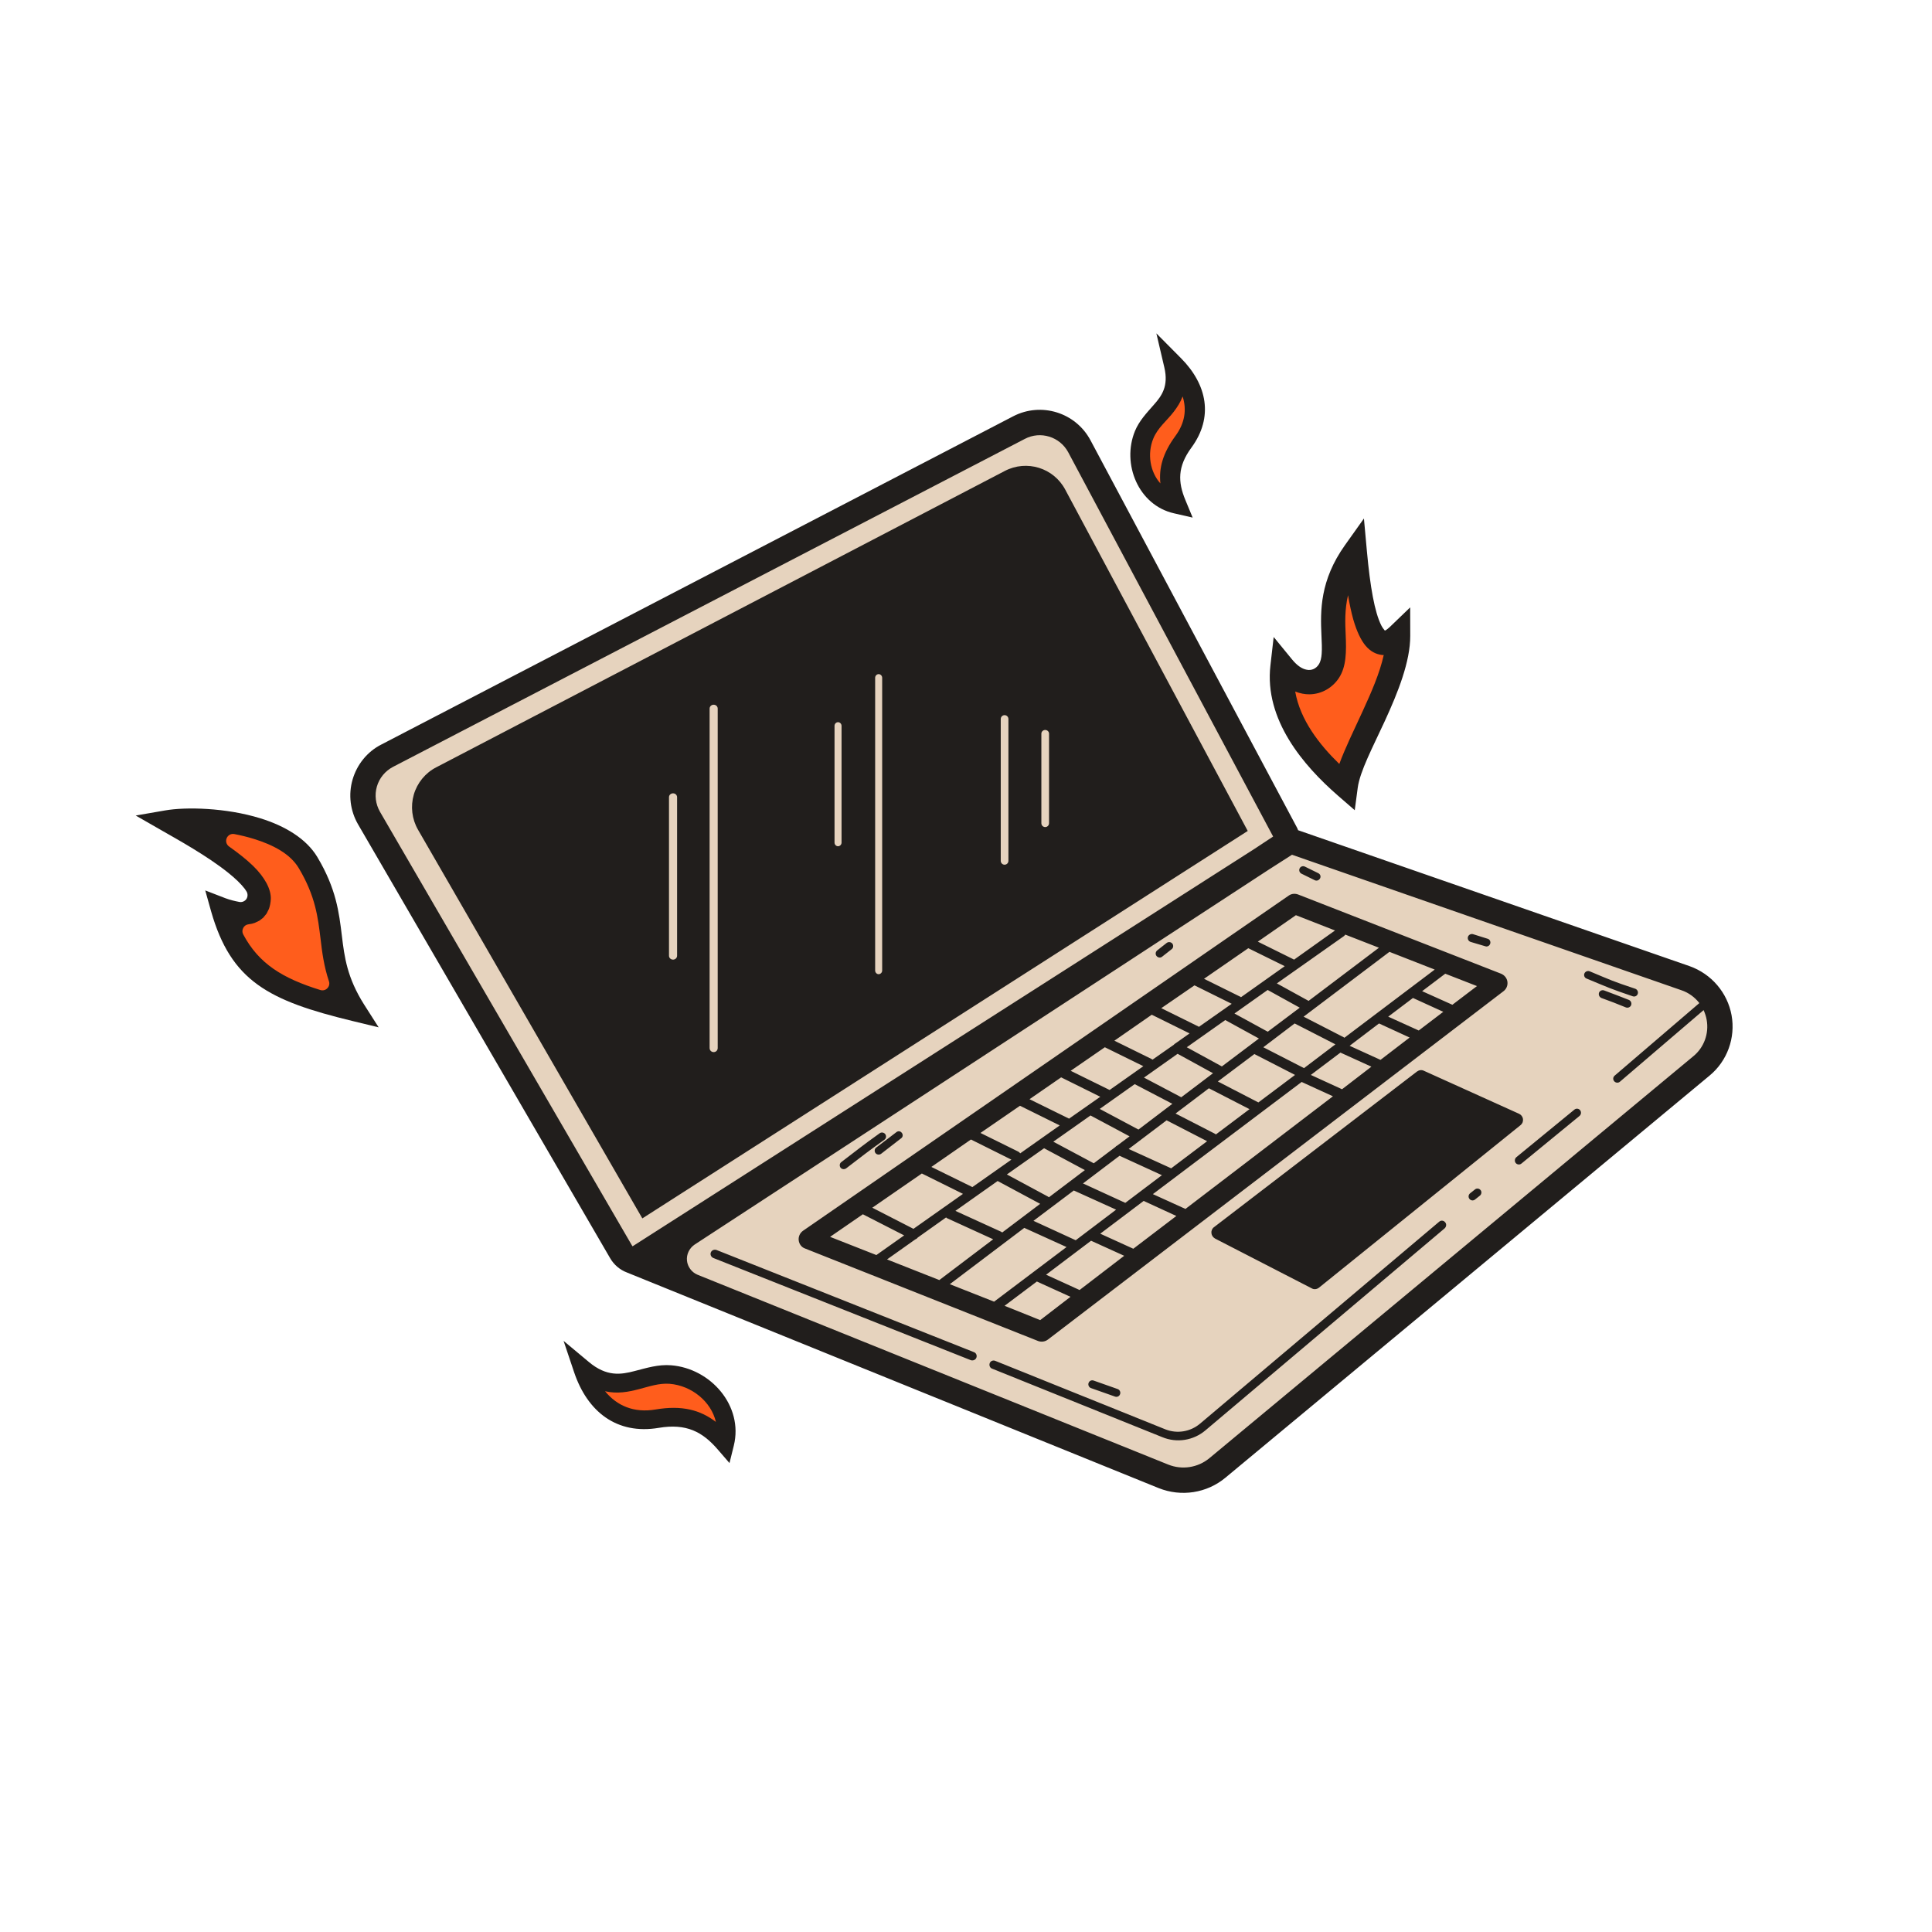 <?xml version="1.0" encoding="UTF-8" standalone="no"?>
<!DOCTYPE svg PUBLIC "-//W3C//DTD SVG 1.1//EN" "http://www.w3.org/Graphics/SVG/1.1/DTD/svg11.dtd">
<svg width="100%" height="100%" viewBox="0 0 722 722" version="1.1" xmlns="http://www.w3.org/2000/svg" xmlns:xlink="http://www.w3.org/1999/xlink" xml:space="preserve" xmlns:serif="http://www.serif.com/" style="fill-rule:evenodd;clip-rule:evenodd;stroke-linejoin:round;stroke-miterlimit:2;">
    <g transform="matrix(1,0,0,1,-9337.76,-382.603)">
        <g id="Process-Icon-4" serif:id="Process Icon 4" transform="matrix(0.451,0,0,0.451,13891.8,-2044.56)">
            <rect x="-10104" y="5385.06" width="1600.32" height="1600.32" style="fill:none;"/>
            <g transform="matrix(0.568,0,0,0.622,-14188.3,-9971.98)">
                <g transform="matrix(3.544,0,0,3.234,-18875.5,-48633.6)">
                    <path d="M7621.69,23192.1L7618.27,23194.4L7508.46,23005.2C7506.35,23001.6 7505.81,22997.2 7506.99,22993.1C7508.17,22989.1 7510.95,22985.7 7514.7,22983.8L7780.16,22845.8C7787.75,22841.9 7797.1,22844.8 7801.12,22852.3L7889.07,23017.4L7889.32,23017.4L8017.04,23061.8C8017.04,23061.8 8066.55,23077 8067.23,23090.2C8068.18,23108.2 8030.09,23133.8 8030.09,23133.8L7869.25,23267.4C7856.91,23277.7 7839.94,23280.3 7825.07,23274.3L7621.69,23192.1Z" style="fill:rgb(230,211,190);"/>
                </g>
                <g>
                    <g transform="matrix(2.37,0.472,-0.517,2.164,4528.18,-28726.8)">
                        <path d="M7108,23615.4C7085.78,23603.2 7058.56,23583.5 7055.53,23553.3C7069.04,23564 7080.11,23558.5 7083.36,23549.9C7089.3,23534.2 7067.74,23513.2 7083.36,23476.7C7097.23,23520.5 7108.78,23536.3 7119.52,23520.2C7125.81,23548.7 7106.26,23594.5 7108,23615.4Z" style="fill:rgb(255,93,28);"/>
                    </g>
                    <g transform="matrix(-0.885,0.415,0.454,0.808,4633.17,3539.56)">
                        <path d="M7130.69,23337.4C7127.94,23303.9 7116.55,23279.8 7079.81,23261.5C7037.41,23240.3 7026.68,23199.8 7040.85,23155.2C7054.89,23211.5 7098.07,23201.7 7126.51,23226.2C7159.43,23254.4 7164.92,23308.7 7130.69,23337.4Z" style="fill:rgb(255,93,28);"/>
                    </g>
                    <g transform="matrix(0.928,-0.618,0.678,0.847,-14180.9,11247.2)">
                        <path d="M7130.69,23337.4C7127.94,23303.9 7116.55,23279.8 7079.81,23261.5C7037.41,23240.3 7026.68,23199.8 7040.85,23155.2C7054.89,23211.5 7098.07,23201.7 7126.51,23226.2C7159.43,23254.4 7164.92,23308.7 7130.69,23337.4Z" style="fill:rgb(255,93,28);"/>
                    </g>
                    <g transform="matrix(-0.478,1.398,1.544,0.44,-24792.2,6217.03)">
                        <path d="M6761.93,22972.7C6748.16,22999.2 6730.86,23073.2 6759.76,23105.3C6802.05,23152.2 6835.23,23138.4 6875.5,23185.6C6880.3,23112.5 6874.92,23076.8 6822.91,23043.1C6824.4,23065.6 6819.23,23077.5 6804.15,23073.6C6781.66,23067.9 6767.96,22999.6 6761.93,22972.7Z" style="fill:rgb(255,93,28);"/>
                    </g>
                </g>
                <g>
                    <g transform="matrix(3.544,0,0,3.234,-18875.5,-48633.6)">
                        <path d="M7616.28,23195.2C7613.35,23194.1 7610.86,23192 7609.27,23189.2L7505.57,23010.6C7502.32,23005 7501.5,22998.3 7503.31,22992.1C7505.12,22985.9 7509.39,22980.6 7515.14,22977.7L7775.21,22842.5C7786.75,22836.5 7800.96,22840.9 7807.07,22852.4L7892.15,23012.1L7892.52,23013L8053.69,23069C8062.65,23072.2 8069.24,23079.9 8070.94,23089.2C8072.63,23098.5 8069.16,23108.1 8061.86,23114.1L7862.61,23279.7C7854.94,23286.1 7844.38,23287.7 7835.12,23284L7616.28,23195.2ZM7874.68,23020.6L7882.23,23015.6L7797.88,22857.3C7794.45,22850.9 7786.48,22848.4 7780.02,22851.8L7519.95,22986.9C7516.72,22988.6 7514.32,22991.5 7513.31,22995C7512.3,22998.5 7512.76,23002.2 7514.58,23005.4L7618.28,23184C7618.36,23184.1 7618.45,23184.3 7618.55,23184.4L7874.68,23020.6ZM7530.24,23012.8C7527.72,23008.4 7527.1,23003.2 7528.51,22998.3C7529.92,22993.5 7533.24,22989.4 7537.71,22987.1L7771.79,22865C7780.79,22860.3 7791.88,22863.7 7796.66,22872.7L7871.78,23013.3L7622.58,23172.9L7530.24,23012.8ZM7718.41,22950.2L7718.41,23070.8C7718.41,23071.6 7719.06,23072.3 7719.85,23072.3C7720.65,23072.3 7721.3,23071.6 7721.3,23070.8L7721.3,22950.2C7721.3,22949.4 7720.65,22948.7 7719.85,22948.7C7719.06,22948.7 7718.41,22949.4 7718.41,22950.2ZM7633.55,22999.4L7633.55,23064.7C7633.55,23065.6 7634.3,23066.3 7635.22,23066.3C7636.14,23066.3 7636.88,23065.6 7636.88,23064.7L7636.88,22999.4C7636.88,22998.5 7636.14,22997.8 7635.22,22997.8C7634.3,22997.8 7633.55,22998.5 7633.55,22999.4ZM7650.27,22962.9L7650.27,23102.7C7650.27,23103.7 7651.02,23104.4 7651.94,23104.4C7652.86,23104.4 7653.6,23103.7 7653.6,23102.7L7653.6,22962.9C7653.6,22962 7652.86,22961.3 7651.94,22961.3C7651.02,22961.3 7650.27,22962 7650.27,22962.9ZM7770.11,22967.2L7770.11,23025.6C7770.11,23026.5 7770.82,23027.2 7771.69,23027.2C7772.56,23027.2 7773.27,23026.5 7773.27,23025.6L7773.27,22967.2C7773.27,22966.3 7772.56,22965.6 7771.69,22965.6C7770.82,22965.6 7770.11,22966.3 7770.11,22967.2ZM7701.69,22970L7701.69,23018.1C7701.69,23018.9 7702.33,23019.6 7703.13,23019.6C7703.93,23019.6 7704.58,23018.9 7704.58,23018.1L7704.58,22970C7704.58,22969.2 7703.93,22968.5 7703.13,22968.5C7702.33,22968.5 7701.69,22969.2 7701.69,22970ZM7786.83,22973.2L7786.83,23010.1C7786.83,23011 7787.54,23011.7 7788.41,23011.7C7789.28,23011.7 7789.99,23011 7789.99,23010.1L7789.99,22973.2C7789.99,22972.4 7789.28,22971.7 7788.41,22971.7C7787.54,22971.7 7786.83,22972.4 7786.83,22973.2ZM8057.68,23084.2C8055.81,23081.8 8053.26,23079.9 8050.26,23078.9L7890,23023.1L7880.33,23029.3L7644.08,23183.7C7641.9,23185.2 7640.69,23187.7 7640.95,23190.3C7641.2,23192.8 7642.87,23195.1 7645.28,23196.1L7839.03,23274.3C7844.73,23276.6 7851.23,23275.6 7855.96,23271.7L8055.2,23106.1C8059.62,23102.5 8061.71,23096.7 8060.69,23091.1C8060.44,23089.7 8060.01,23088.4 8059.43,23087.1L8024.98,23116.6C8024.28,23117.2 8023.23,23117.1 8022.63,23116.4C8022.03,23115.7 8022.11,23114.7 8022.81,23114.1L8057.68,23084.2ZM7651.78,23189.2C7650.87,23188.8 7650.42,23187.8 7650.78,23186.9C7651.14,23186 7652.17,23185.6 7653.08,23185.9L7759.08,23228C7759.99,23228.3 7760.44,23229.4 7760.07,23230.3C7759.72,23231.2 7758.68,23231.6 7757.78,23231.3L7651.78,23189.2ZM7766.57,23234.8C7765.66,23234.5 7765.22,23233.4 7765.59,23232.5C7765.95,23231.6 7766.98,23231.2 7767.89,23231.6L7837.89,23259.8C7842.68,23261.7 7848.15,23260.8 7852.09,23257.5L7950.54,23174.3C7951.29,23173.6 7952.41,23173.7 7953.04,23174.5C7953.67,23175.2 7953.57,23176.3 7952.83,23177L7854.38,23260.2C7849.43,23264.4 7842.58,23265.5 7836.57,23263L7766.57,23234.8ZM7984.46,23150.3C7983.75,23150.9 7982.7,23150.8 7982.11,23150.1C7981.53,23149.4 7981.63,23148.3 7982.34,23147.7L8006.23,23128.1C8006.94,23127.5 8007.99,23127.6 8008.57,23128.3C8009.16,23129 8009.06,23130.1 8008.35,23130.7L7984.46,23150.3ZM8011.25,23074.1C8010.42,23073.8 8010.02,23072.8 8010.37,23072C8010.71,23071.2 8011.67,23070.8 8012.5,23071.1C8021.84,23075 8021.7,23075.1 8031.3,23078.3C8032.15,23078.6 8032.61,23079.6 8032.32,23080.4C8032.03,23081.3 8031.1,23081.7 8030.24,23081.4C8020.55,23078.1 8020.68,23078 8011.25,23074.1ZM8017.35,23082.1C8016.5,23081.7 8016.08,23080.8 8016.39,23079.9C8016.71,23079.1 8017.65,23078.7 8018.5,23079C8023.61,23080.9 8023.53,23080.9 8028.68,23082.9C8029.52,23083.3 8029.92,23084.2 8029.58,23085.1C8029.25,23085.9 8028.3,23086.3 8027.46,23086C8022.35,23083.9 8022.43,23084 8017.35,23082.1ZM7963.51,23059C7962.65,23058.7 7962.16,23057.8 7962.43,23056.9C7962.69,23056.1 7963.6,23055.6 7964.46,23055.8L7970.51,23057.7C7971.38,23057.9 7971.86,23058.9 7971.6,23059.7C7971.34,23060.6 7970.43,23061.1 7969.57,23060.8L7963.51,23059ZM7893.9,23030.9C7893.09,23030.5 7892.75,23029.5 7893.15,23028.7C7893.55,23027.9 7894.53,23027.6 7895.34,23028L7900.83,23030.7C7901.63,23031.1 7901.97,23032 7901.57,23032.8C7901.17,23033.6 7900.19,23034 7899.39,23033.6L7893.9,23030.9ZM7706.46,23152.3C7705.74,23152.8 7704.71,23152.7 7704.17,23152C7703.63,23151.3 7703.77,23150.2 7704.49,23149.7C7712.39,23143.7 7712.22,23143.6 7720.31,23137.8C7721.04,23137.3 7722.06,23137.5 7722.58,23138.2C7723.11,23139 7722.94,23140 7722.21,23140.5C7714.15,23146.3 7714.33,23146.3 7706.46,23152.3ZM7720.85,23146.3C7720.13,23146.8 7719.11,23146.7 7718.56,23146C7718.01,23145.3 7718.14,23144.2 7718.86,23143.7L7727.12,23137.4C7727.84,23136.8 7728.86,23136.9 7729.41,23137.7C7729.96,23138.4 7729.82,23139.4 7729.11,23139.9L7720.85,23146.3ZM7836.53,23065.1C7835.82,23065.7 7834.79,23065.5 7834.23,23064.8C7833.68,23064.1 7833.8,23063.1 7834.51,23062.5L7838.45,23059.4C7839.15,23058.9 7840.18,23059 7840.74,23059.7C7841.3,23060.4 7841.17,23061.5 7840.47,23062L7836.53,23065.1ZM7688.71,23178L7888.69,23039.9C7889.83,23039.1 7891.29,23039 7892.58,23039.5L7976.06,23072.1C7977.46,23072.7 7978.46,23073.9 7978.67,23075.4C7978.88,23076.9 7978.27,23078.4 7977.08,23079.3L7789.54,23222.8C7788.38,23223.7 7786.84,23223.9 7785.47,23223.4L7689.55,23185.3C7688.12,23184.8 7687.12,23183.5 7686.94,23181.9C7686.77,23180.4 7687.45,23178.9 7688.71,23178ZM7723.3,23189.8L7744.83,23198.3L7767,23181.5L7748.19,23172.9C7747.97,23172.8 7747.78,23172.7 7747.61,23172.5L7735.93,23180.8C7735.66,23181.2 7735.28,23181.4 7734.86,23181.6L7723.3,23189.8ZM7713.35,23171.2L7699.86,23180.5L7718.91,23188L7730.35,23179.9L7713.35,23171.2ZM7956.02,23084.9L7966.14,23077.2L7953.08,23072.1L7943.57,23079.3L7956.02,23084.9ZM7802.56,23202.4L7820.93,23188.3L7807.29,23182.1L7788.77,23196.1L7802.56,23202.4ZM7749.14,23200L7767.37,23207.2L7797.19,23184.7L7779.8,23176.8L7749.14,23200ZM7771.68,23208.9L7786.35,23214.8L7798.82,23205.2L7784.98,23198.9L7771.68,23208.9ZM7846.14,23169L7906.85,23122.6L7893.97,23116.7L7832.73,23162.9L7846.14,23169ZM7942.17,23095.5L7952.27,23087.8L7939.79,23082.1L7929.6,23089.8L7942.17,23095.5ZM7910.6,23119.7L7922.68,23110.4L7909.94,23104.6L7897.75,23113.8L7910.6,23119.7ZM7824.68,23185.4L7842.39,23171.9L7828.94,23165.7L7811.07,23179.2L7824.68,23185.4ZM7926.43,23107.6L7938.42,23098.4L7925.82,23092.6L7913.72,23101.8L7926.43,23107.6ZM7789.94,23164.2L7804.74,23153L7787.95,23144L7772.63,23154.8L7789.52,23163.9C7789.68,23164 7789.82,23164.1 7789.94,23164.2ZM7808.4,23150.2L7817.28,23143.5C7817.5,23143.2 7817.77,23143 7818.06,23142.9L7823.14,23139.1L7807.06,23130.5L7791.75,23141.3L7808.4,23150.2ZM7819.01,23147.1L7803.96,23158.5L7821.38,23166.5L7836.45,23155.1L7819.01,23147.1ZM7948.75,23070.4L7930.11,23063.1L7894.78,23089.8L7911.31,23098.3C7911.39,23098.4 7911.47,23098.4 7911.55,23098.5L7948.75,23070.4ZM7825.25,23117.6L7810.86,23127.8L7826.8,23136.3L7840.75,23125.7L7825.25,23117.6ZM7840.23,23152.3L7855.06,23141.1L7838.38,23132.5L7822.78,23144.3L7840.12,23152.2C7840.16,23152.2 7840.2,23152.2 7840.23,23152.3ZM7858.69,23138.3L7872.51,23127.9L7855.79,23119.3L7842.07,23129.7L7858.22,23138C7858.39,23138.1 7858.55,23138.2 7858.69,23138.3ZM7849.86,23076.9L7836.19,23086.3L7851.37,23093.8C7851.48,23093.9 7851.58,23093.9 7851.67,23094L7865.18,23084.5L7849.86,23076.9ZM7832.27,23089L7816.88,23099.7L7832.11,23107.2C7832.29,23107.3 7832.45,23107.4 7832.6,23107.5L7841.31,23101.4C7841.54,23101.1 7841.85,23100.9 7842.18,23100.7L7847.84,23096.7L7832.27,23089ZM7872.01,23061.6L7853.78,23074.2L7868.53,23081.5C7868.69,23081.5 7868.84,23081.6 7868.98,23081.8L7887.01,23069L7872.01,23061.6ZM7925.79,23061.4L7911.94,23056C7911.81,23056.2 7911.62,23056.4 7911.4,23056.6L7883.76,23076.1L7896.83,23083.3L7925.79,23061.4ZM7770.72,23178.7L7786.34,23166.9L7768.83,23157.5L7751.44,23169.8L7770.28,23178.4C7770.44,23178.5 7770.59,23178.6 7770.72,23178.7ZM7907.7,23054.3L7891.61,23048L7875.93,23058.9L7890.87,23066.3L7907.7,23054.3ZM7876.2,23125.1L7891.25,23113.8L7874.51,23105.2L7859.48,23116.5L7876.1,23125.1C7876.14,23125.1 7876.17,23125.1 7876.2,23125.1ZM7894.95,23111L7907.87,23101.2L7891.09,23092.6L7878.19,23102.4L7894.95,23111ZM7861.13,23110.3L7876.38,23098.8L7862.53,23091.2L7846.69,23102.4L7861.13,23110.3ZM7880.02,23096L7893.19,23086.1L7879.98,23078.8L7866.31,23088.5L7880.02,23096ZM7812.96,23102.4L7798.89,23112.1L7814.72,23119.9C7814.8,23119.9 7814.87,23120 7814.93,23120L7828.81,23110.2L7812.96,23102.4ZM7794.97,23114.8L7781.95,23123.8L7798.22,23131.8L7798.25,23131.8L7811.08,23122.8L7794.97,23114.8ZM7778.03,23126.5L7761.76,23137.7L7777.34,23145.4C7777.66,23145.6 7777.93,23145.8 7778.12,23146.1L7794.39,23134.6L7778.03,23126.5ZM7757.84,23140.4L7741.55,23151.7L7758.24,23159.9C7758.3,23160 7758.37,23160 7758.43,23160L7774.49,23148.7L7757.84,23140.4ZM7737.63,23154.4L7717.23,23168.5L7734.18,23177.2L7754.57,23162.8L7737.63,23154.4ZM7800.18,23161.4L7783.58,23173.9L7800.97,23181.9L7817.6,23169.3L7800.18,23161.4ZM7842.91,23105.1L7829.07,23114.9L7844.42,23123L7857.49,23113.1L7842.91,23105.1ZM7807.25,23242.8C7806.4,23242.5 7805.96,23241.5 7806.26,23240.7C7806.57,23239.8 7807.5,23239.4 7808.35,23239.7L7818.25,23243.2C7819.1,23243.5 7819.54,23244.5 7819.23,23245.3C7818.93,23246.2 7817.99,23246.6 7817.15,23246.3L7807.25,23242.8ZM7965.37,23165.1C7964.68,23165.7 7963.65,23165.6 7963.07,23164.9C7962.49,23164.2 7962.58,23163.2 7963.27,23162.6L7965.28,23161C7965.98,23160.4 7967.01,23160.5 7967.58,23161.2C7968.16,23161.8 7968.07,23162.9 7967.38,23163.5L7965.37,23165.1ZM7857.91,23176.5L7941.45,23112.4C7942.27,23111.8 7943.37,23111.6 7944.31,23112.1L7983.46,23129.8C7984.34,23130.2 7984.96,23131 7985.08,23132C7985.2,23133 7984.82,23133.9 7984.06,23134.5L7901.15,23201.4C7900.28,23202.1 7899.09,23202.3 7898.1,23201.7L7858.32,23181.2C7857.47,23180.7 7856.9,23179.9 7856.82,23178.9C7856.74,23178 7857.15,23177 7857.91,23176.5Z" style="fill:rgb(33,30,28);"/>
                    </g>
                    <g transform="matrix(2.37,0.472,-0.517,2.164,4528.18,-28726.8)">
                        <path d="M7111.06,23518.9C7111.23,23518.8 7111.44,23518.6 7111.58,23518.5C7112.22,23517.9 7112.83,23517.1 7113.46,23516.2L7122.96,23502L7126.64,23518.7C7129.98,23533.8 7126.71,23553.5 7122.59,23572.2C7118.89,23589 7114.44,23604.8 7115.27,23614.8L7116.39,23628.3L7104.5,23621.8C7080.43,23608.6 7051.56,23586.7 7048.28,23554L7046.55,23536.9L7060.06,23547.6C7063.8,23550.6 7067.16,23552 7070.11,23551.9C7073.27,23551.9 7075.58,23549.9 7076.54,23547.3C7077.31,23545.3 7077.24,23543.1 7076.92,23540.7C7076.46,23537.4 7075.44,23533.7 7074.38,23529.7C7070.63,23515.6 7066.41,23497.8 7076.66,23473.8L7084.39,23455.7L7090.32,23474.5C7096.86,23495.2 7102.66,23509.3 7108.3,23516.3C7109.17,23517.4 7110.53,23518.5 7111.06,23518.9ZM7101.39,23603.1C7102.74,23593.3 7105.63,23581.4 7108.35,23569.1C7111.01,23557 7113.51,23544.5 7113.53,23533.4C7113.1,23533.5 7112.68,23533.6 7112.26,23533.6C7108.84,23533.9 7105.28,23533 7101.74,23530.3C7098.35,23527.7 7094.7,23523.1 7091.08,23516.4C7089.07,23512.6 7087,23508.1 7084.88,23502.8C7084.75,23511.8 7086.72,23519.4 7088.48,23526C7091.22,23536.3 7093.03,23544.9 7090.19,23552.5C7087.73,23559 7082.27,23564.3 7074.92,23566C7072.29,23566.6 7069.36,23566.7 7066.19,23566.2C7072.77,23582.3 7087.23,23594.3 7101.39,23603.1Z" style="fill:rgb(33,30,28);"/>
                    </g>
                    <g transform="matrix(-0.885,0.415,0.454,0.808,4633.17,3539.56)">
                        <path d="M7140.02,23348.5C7181.06,23314.1 7175.42,23249 7135.96,23215.1C7123.31,23204.3 7108.21,23199.2 7093.44,23193.3C7077.29,23187 7061.76,23179.1 7054.93,23151.7L7042.53,23101.9L7027.01,23150.8C7010.49,23202.8 7023.87,23249.8 7073.33,23274.5C7104.34,23290 7113.9,23310.3 7116.22,23338.6L7118.51,23366.6L7140.02,23348.5ZM7137.71,23300.4C7129.65,23279.4 7114.36,23262.5 7086.29,23248.5C7065.04,23237.9 7053.65,23221.4 7050.51,23201.8C7057.1,23207.8 7064.42,23212.1 7072.05,23215.7C7087.01,23222.9 7103.84,23225.8 7117.05,23237.2C7135.32,23252.9 7143.51,23278.5 7137.71,23300.4Z" style="fill:rgb(33,30,28);"/>
                    </g>
                    <g transform="matrix(0.928,-0.618,0.678,0.847,-14180.9,11247.2)">
                        <path d="M7118.9,23338.4C7116.5,23309.1 7106.6,23288.1 7074.53,23272.1C7026.37,23248 7013.48,23202.3 7029.57,23151.6L7042.22,23111.7L7052.32,23152.3C7059.45,23180.9 7075.61,23189.2 7092.46,23195.8C7106.95,23201.6 7121.8,23206.5 7134.21,23217.2C7172.46,23250 7178.07,23313.1 7138.3,23346.5L7120.76,23361.2L7118.9,23338.4ZM7137.66,23308.8C7148.1,23284.4 7140.02,23253.4 7118.8,23235.1C7108.46,23226.3 7095.84,23222.6 7083.77,23217.8C7070.36,23212.6 7057.4,23206.4 7047,23194.4C7048.25,23218.2 7060.19,23238.5 7085.09,23250.9C7115.6,23266.1 7130.63,23284.9 7137.66,23308.8Z" style="fill:rgb(33,30,28);"/>
                    </g>
                    <g transform="matrix(-0.478,1.398,1.544,0.44,-24792.2,6217.03)">
                        <path d="M6812.57,23056.8C6812.28,23059.2 6810.59,23061.2 6808.25,23062C6805.91,23062.7 6803.34,23062 6801.69,23060.3C6800.96,23059.5 6800.26,23058.6 6799.71,23057.9C6796.3,23053.1 6793.24,23046.8 6790.44,23039.8C6781.25,23016.8 6775.05,22986.4 6771.51,22970.6L6765.62,22944.3L6753.2,22968.3C6744.48,22985.1 6734.32,23019.9 6734.26,23052.4C6734.21,23075.5 6739.42,23097.3 6752.44,23111.8C6774.79,23136.6 6794.67,23145.4 6814.35,23154.2C6831.82,23162 6849.11,23169.8 6868,23191.9L6883.71,23210.4L6885.29,23186.3C6890.41,23108.4 6883.64,23070.9 6828.29,23034.9L6811.82,23024.3L6813.11,23043.7C6813.4,23048.2 6813,23053.2 6812.57,23056.8ZM6829.48,23070.7C6830.32,23068.8 6832.05,23067.4 6834.09,23067.1C6836.14,23066.7 6838.24,23067.3 6839.7,23068.8C6860.96,23090.1 6867.18,23114.5 6867.11,23150.2C6867.11,23152.5 6865.79,23154.7 6863.68,23155.7C6861.58,23156.8 6859.06,23156.6 6857.15,23155.2C6845.39,23146.8 6833.96,23141.6 6822.42,23136.5C6804.87,23128.6 6787.02,23120.9 6767.09,23098.8C6756.98,23087.6 6753.86,23070.4 6753.9,23052.4C6753.91,23046.4 6754.3,23040.2 6754.99,23034.2C6755.32,23031.2 6757.66,23029 6760.61,23028.7C6763.56,23028.4 6766.31,23030.2 6767.22,23033C6770.26,23042.3 6773.68,23051.3 6777.49,23058.8C6784.26,23072 6792.89,23080.8 6801.69,23083.1C6804.94,23083.9 6807.9,23084.2 6810.55,23084.1L6815.45,23083.3L6819.86,23081.5L6823.44,23079L6826.53,23075.7C6827.65,23074.3 6828.64,23072.6 6829.48,23070.7Z" style="fill:rgb(33,30,28);"/>
                    </g>
                </g>
            </g>
        </g>
    </g>
</svg>
